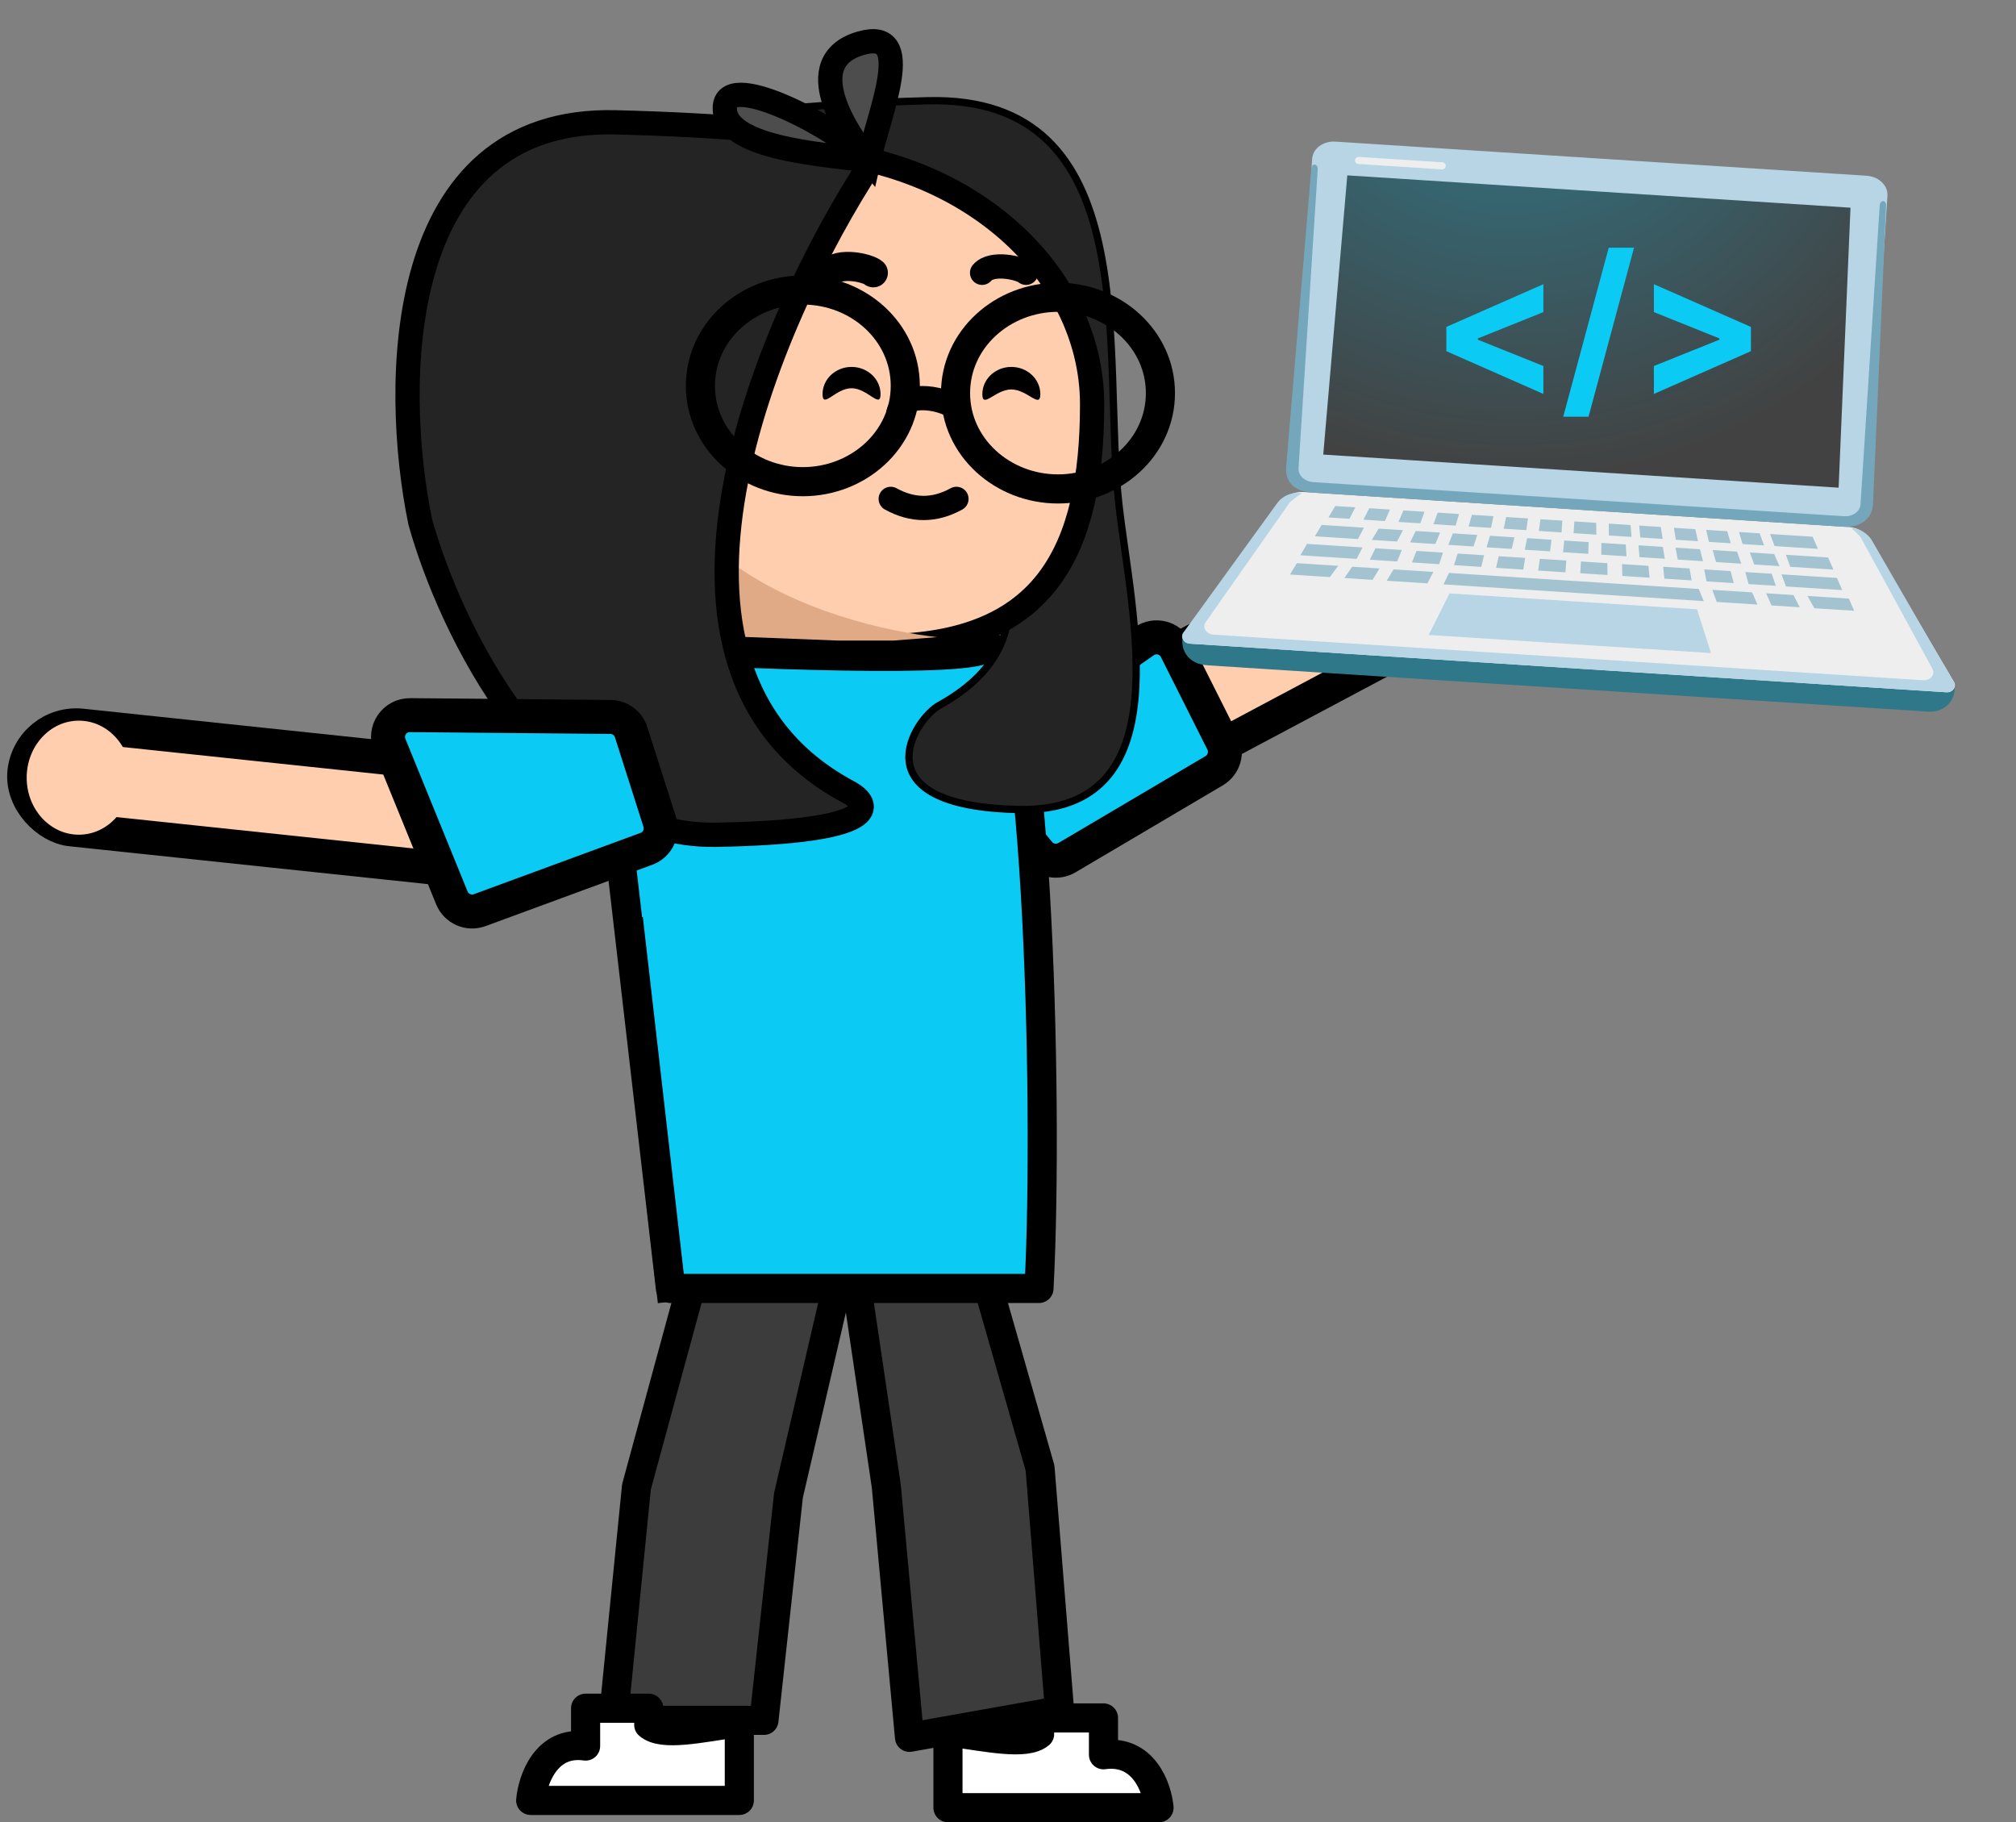 <svg width="831" height="751" viewBox="0 0 831 751" fill="none" xmlns="http://www.w3.org/2000/svg">
<rect x="0" y="0" width="831" height="751" fill="#808080" stroke="none"/>
<rect x="9.605" y="2.815" width="43.48" height="192.896" rx="21.74" transform="matrix(0.489 0.872 0.883 -0.47 402.419 300.978)" fill="#FFCEAF" stroke="black" stroke-width="14"/>
<path d="M428.297 351.46L404.664 322.795C401.315 318.733 402.152 312.663 406.476 309.65L471.615 264.28C476.105 261.152 482.31 262.725 484.765 267.612L503.955 305.807C506.085 310.046 504.563 315.221 500.478 317.633L439.783 353.474C435.976 355.722 431.108 354.869 428.297 351.46Z" fill="#0BCAF4" stroke="black" stroke-width="14"/>
<rect x="-6.224" y="-7.698" width="43" height="204" rx="21.5" transform="matrix(0.105 -0.994 -0.994 -0.105 203.564 353.95)" fill="#FFCEAF" stroke="black" stroke-width="14"/>
<path d="M267.753 714L272.368 600H327.753L302.368 714H267.753Z" fill="#FFCEAF" stroke="black" stroke-width="12" stroke-linecap="round" stroke-linejoin="round"/>
<path d="M276.32 605.5L321.753 604L313.92 634L274.753 629.5L276.32 605.5Z" fill="#E3AC89"/>
<path d="M426.753 714L422.368 600H369.753L393.868 714H426.753Z" fill="#FFCEAF" stroke="black" stroke-width="12" stroke-linecap="round" stroke-linejoin="round"/>
<path d="M418.236 604H375.753L381.822 638L419.753 630.273L418.236 604Z" fill="#E3AC89"/>
<path d="M374.893 716L436.753 705L428.706 605L402.662 514H350.753L365.338 612.5L374.893 716Z" fill="#3C3C3C" stroke="black" stroke-width="12" stroke-linecap="round" stroke-linejoin="round"/>
<path d="M289.233 514H348.753L325.006 616.262L314.9 709H252.753L262.353 612.753L289.233 514Z" fill="#3C3C3C" stroke="black" stroke-width="12" stroke-linecap="round" stroke-linejoin="round"/>
<path d="M304.753 742V709.846C288.458 712.185 273.069 715.692 267.411 710.821V704H241.385V719.59C225.09 717.251 219.507 733.556 218.753 742H304.753Z" fill="white" stroke="black" stroke-width="12" stroke-linecap="round" stroke-linejoin="round"/>
<path d="M390.753 745V713.692C407.237 715.969 422.806 719.385 428.529 714.641V708H454.858V723.179C471.342 720.903 476.99 736.778 477.753 745H390.753Z" fill="white" stroke="black" stroke-width="12" stroke-linecap="round" stroke-linejoin="round"/>
<path d="M255.979 355.183L276.358 531H428.27C432.511 452.136 427.129 262.417 406.772 266.67C402.29 273.624 304.376 269.568 255.979 266.67V355.183Z" fill="#0BCAF4" stroke="black" stroke-width="12" stroke-linejoin="round"/>
<path d="M259.699 384.563L276.443 530.419" stroke="black" stroke-width="12" stroke-linecap="square"/>
<path d="M425.119 442.092V437.592H434.119V442.092H425.119ZM434.119 526.351C434.119 528.837 432.104 530.851 429.619 530.851C427.134 530.851 425.119 528.837 425.119 526.351H434.119ZM434.119 442.092V526.351H425.119V442.092H434.119Z" fill="black"/>
<path d="M387.286 290.615C480.166 239.096 320.91 123.892 278.985 57.995C275.76 53.502 291.885 43.917 382.185 41.521C472.484 39.124 454.201 145.288 461.197 207.761C466.324 253.543 487.298 334.818 420.218 333.62C353.138 332.422 377.073 296.107 387.286 290.615Z" fill="#242424" stroke="black" stroke-width="3" stroke-linecap="round"/>
<path d="M196.713 176.428C196.713 191.16 198.72 203.905 203.585 214.785C208.413 225.583 216.172 234.81 228.143 242.385C252.383 257.724 293.943 266.336 362.962 266.336C398.279 266.336 419.608 255.703 432.351 238.734C445.325 221.458 450.172 196.638 450.172 166.682C450.172 109.653 394.328 61.944 323.443 61.944C253.132 61.944 196.713 118.893 196.713 176.428Z" fill="#FFCEAF" stroke="black" stroke-width="10"/>
<path d="M299.438 230.302C327.953 252.176 366.232 260.299 386.282 262.578L368.355 263.981H345.25L299.438 262.201V230.302Z" fill="#E1AA87"/>
<path d="M394.25 205.604C385.22 210.593 376.19 210.593 367.161 205.604" stroke="black" stroke-width="10" stroke-linecap="round"/>
<path d="M422.932 112.425C420.737 110.448 408.771 107.68 404.819 112.425" stroke="black" stroke-width="10" stroke-linecap="round"/>
<path d="M339.06 162.445C339.06 168.645 344.411 160 351.011 160C357.611 160 362.962 168.645 362.962 162.445C362.962 156.244 357.611 151.218 351.011 151.218C344.411 151.218 339.06 156.244 339.06 162.445Z" fill="black"/>
<path d="M404.925 162.445C404.925 168.645 410.275 160.5 416.876 160.5C423.476 160.5 428.827 168.645 428.827 162.445C428.827 156.244 423.476 151.218 416.876 151.218C410.275 151.218 404.925 156.244 404.925 162.445Z" fill="black"/>
<path d="M349.405 326.242C254.56 275.229 316.472 131.977 359.285 66.728C362.578 62.279 346.112 52.788 253.901 50.416C161.69 48.043 161.69 159.165 173.216 215.022C185.292 258.521 226.567 345.224 295.066 344.037C363.566 342.851 359.833 331.68 349.405 326.242Z" fill="#242424" stroke="black" stroke-width="10" stroke-linecap="round"/>
<path d="M436.103 201.505C413.234 201.505 393.878 184.257 393.878 162.01C393.878 139.764 413.234 122.516 436.103 122.516C458.973 122.516 478.329 139.764 478.329 162.01C478.329 184.257 458.973 201.505 436.103 201.505Z" stroke="black" stroke-width="12"/>
<path d="M394.25 168.557C391.231 164.842 372.982 160.024 370.348 170.053" stroke="black" stroke-width="10" stroke-linecap="round"/>
<path d="M330.935 198.511C308.066 198.511 288.71 181.263 288.71 159.017C288.71 136.77 308.066 119.522 330.935 119.522C353.805 119.522 373.161 136.77 373.161 159.017C373.161 181.263 353.805 198.511 330.935 198.511Z" stroke="black" stroke-width="12"/>
<path d="M359.99 112.425C357.795 110.448 345.829 107.68 341.877 112.425" stroke="black" stroke-width="12" stroke-linecap="round"/>
<path d="M358.079 66.055C362.47 46.283 377.696 11.389 355.029 17.768C328.683 25.183 349.846 56.169 358.079 66.055C346.553 53.698 300.055 28.661 298.801 43.811C297.397 60.773 337.771 63.584 358.079 66.055Z" fill="#4D4D4D"/>
<path d="M358.079 66.055C362.47 46.283 377.696 11.389 355.029 17.768C328.683 25.183 349.846 56.169 358.079 66.055ZM358.079 66.055C346.553 53.698 300.055 28.661 298.801 43.811C297.397 60.773 337.771 63.584 358.079 66.055Z" stroke="black" stroke-width="10"/>
<path d="M271.919 338.661L260.149 301.741C258.966 298.031 255.531 295.499 251.635 295.464L169.02 294.728C162.596 294.671 158.19 301.157 160.612 307.103L186.258 370.041C188.09 374.539 193.163 376.778 197.721 375.102L266.461 349.819C270.976 348.159 273.38 343.244 271.919 338.661Z" fill="#0BCAF4" stroke="black" stroke-width="14"/>
<ellipse cx="20.644" cy="21.506" rx="20.644" ry="21.506" transform="matrix(-0.982 0.187 0.19 0.982 589.559 220)" fill="#FFCEAF"/>
<ellipse cx="21.5" cy="23.5" rx="21.5" ry="23.5" transform="matrix(-1 0 0 1 54 297)" fill="#FFCEAF"/>
<g clip-path="url(#clip0_140_49)">
<path d="M769.419 72.429L550.455 58.365C545.441 58.043 541.147 61.221 540.875 65.454L532.721 192.413C532.449 196.645 536.302 200.346 541.316 200.668L760.279 214.731C765.293 215.054 769.587 211.876 769.859 207.643L778.014 80.684C778.285 76.452 774.459 72.753 769.419 72.429Z" fill="#B7D5E5"/>
<path d="M757.884 200.986L545.449 187.342L555.357 72.272L762.778 85.594L757.884 200.986Z" fill="url(#paint0_radial_140_49)"/>
<path d="M794.803 293.275L498.412 274.238C497.289 274.166 496.249 274.033 495.291 273.839C487.833 272.386 484.889 263.918 489.717 258.561L490.819 257.325L803.113 277.383L804.073 278.773C808.536 285.214 803.429 293.696 795.17 293.276C795.064 293.291 794.933 293.283 794.803 293.275Z" fill="#2F7889"/>
<path d="M762.321 217.231L537.116 202.767C533.8 202.554 530.375 204.038 528.348 206.609L488.181 260.432C486.516 262.273 487.855 265.104 490.466 265.272L802.42 285.308C805.032 285.476 806.722 282.839 805.306 280.8L770.521 221.831C768.846 219.333 765.638 217.444 762.321 217.231Z" fill="#EEEEEE"/>
<path d="M705.285 269.152L588.922 261.679L597.495 244.564L699.521 251.117L705.285 269.152Z" fill="#B7D5E5"/>
<path opacity="0.57" d="M672.516 221.269L672.122 216.374L663.139 215.797L663.167 220.669L672.516 221.269ZM658.023 220.339L657.968 215.465L648.959 214.887L648.648 219.737L658.023 220.339ZM727.146 224.778L725.342 219.792L716.829 219.246L718.293 224.21L727.146 224.778ZM713.436 223.898L711.972 218.934L703.302 218.377L704.401 223.317L713.436 223.898ZM699.909 223.029L698.81 218.088L690.01 217.523L690.769 222.442L699.909 223.029ZM749.342 226.204L747.173 221.195L729.651 220.069L731.48 225.057L749.342 226.204ZM685.364 222.095L684.604 217.176L675.7 216.604L676.119 221.501L685.364 222.095ZM570.855 214.74L572.942 210.004L564.429 209.457L562.002 214.172L570.855 214.74ZM614.595 217.549L615.612 212.745L606.707 212.173L605.351 216.956L614.595 217.549ZM585.453 215.678L587.174 210.918L578.504 210.361L576.443 215.099L585.453 215.678ZM556.257 213.803L558.684 209.088L550.38 208.555L547.588 213.246L556.257 213.803ZM600.024 216.614L601.406 211.832L592.606 211.267L590.884 216.027L600.024 216.614ZM629.141 218.484L629.818 213.657L620.835 213.08L619.818 217.885L629.141 218.484ZM643.686 219.418L643.998 214.568L634.988 213.989L634.311 218.816L643.686 219.418ZM700.217 242.728L597.277 236.116L595.007 240.84L702.282 247.73L700.217 242.728ZM747.876 250.659L745.028 245.606L762.107 246.703L764.276 251.712L747.876 250.659ZM707.661 248.076L705.805 243.087L722.231 244.142L724.426 249.153L707.661 248.076ZM730.224 249.525L728.028 244.514L739.283 245.237L741.844 250.271L730.224 249.525ZM548.159 237.832L551.63 233.184L534.552 232.088L531.759 236.778L548.159 237.832ZM588.374 240.414L590.853 235.704L574.427 234.649L571.609 239.338L588.374 240.414ZM565.786 238.964L568.63 234.276L557.375 233.553L554.165 238.217L565.786 238.964ZM559.759 222.151L562.211 217.461L544.793 216.342L542.002 221.011L559.759 222.151ZM737.959 233.597L736.154 228.633L753.546 229.75L755.717 234.737L737.959 233.597ZM733.52 233.312L731.323 228.323L721.269 227.677L723.101 232.642L733.52 233.312ZM707.354 231.631L705.967 226.694L716.02 227.34L717.747 232.299L707.354 231.631ZM691.581 230.618L690.664 225.711L700.718 226.357L701.975 231.286L691.581 230.618ZM675.809 229.605L675.388 224.73L685.415 225.374L686.228 230.274L675.809 229.605ZM660.062 228.594L660.085 223.747L670.139 224.393L670.455 229.261L660.062 228.594ZM644.289 227.581L644.782 222.764L654.836 223.41L654.683 228.248L644.289 227.581ZM628.517 226.568L629.48 221.782L639.533 222.427L638.936 227.237L628.517 226.568ZM612.77 225.556L614.177 220.799L624.231 221.444L623.163 226.224L612.77 225.556ZM596.997 224.543L598.874 219.816L608.928 220.462L607.391 225.211L596.997 224.543ZM581.225 223.53L583.572 218.833L593.626 219.479L591.644 224.199L581.225 223.53ZM565.478 222.519L568.269 217.85L578.323 218.496L575.871 223.186L565.478 222.519ZM559.208 230.329L561.635 225.614L538.785 224.147L535.993 228.838L559.208 230.329ZM732.002 241.427L730.303 236.448L719.414 235.748L720.773 240.706L732.002 241.427ZM703.434 239.592L702.492 234.661L713.355 235.359L714.663 240.313L703.434 239.592ZM686.068 238.477L685.544 233.573L696.434 234.272L697.297 239.198L686.068 238.477ZM668.729 237.363L668.596 232.484L679.486 233.184L679.958 238.084L668.729 237.363ZM651.389 236.249L651.675 231.398L662.538 232.095L662.618 236.97L651.389 236.249ZM634.05 235.136L634.727 230.309L645.616 231.008L645.279 235.857L634.05 235.136ZM616.684 234.02L617.779 229.221L628.669 229.92L627.913 234.741L616.684 234.02ZM599.345 232.907L600.857 228.134L611.721 228.831L610.574 233.628L599.345 232.907ZM582.005 231.793L583.91 227.045L594.799 227.745L593.234 232.514L582.005 231.793ZM564.64 230.677L566.962 225.957L577.851 226.656L575.895 231.4L564.64 230.677ZM736.181 241.695L734.351 236.708L757.2 238.175L759.369 243.184L736.181 241.695Z" fill="#69A1BA"/>
<path d="M805.149 280.79L771.31 222.214C769.607 219.736 766.4 217.825 763.083 217.612C763.083 217.612 766.113 220.242 767.005 221.472L796.542 275.589C797.859 277.932 795.751 280.541 792.722 280.346L500.197 261.558C497.193 261.365 495.435 258.53 496.988 256.394L531.476 207.297C532.475 206.033 536.667 203.225 536.667 203.225L535.492 203.15C532.176 202.937 528.75 204.421 526.724 206.992L487.998 260.421C486.333 262.262 487.672 265.093 490.283 265.26L802.237 285.296C804.875 285.466 806.565 282.829 805.149 280.79Z" fill="#B7D5E5"/>
<path d="M559.974 66.127L594.47 68.342" stroke="#EEEEEE" stroke-width="2.936" stroke-miterlimit="10" stroke-linecap="round"/>
<path d="M777.466 84.722C777.613 82.43 774.987 82.084 774.813 84.795L766.912 207.808C766.722 210.762 763.721 212.982 760.222 212.758L541.259 198.694C537.759 198.47 535.067 195.884 535.257 192.93L543.158 69.917C543.332 67.205 540.683 67.212 540.536 69.505L530.139 192.601C529.796 197.936 532.755 202.487 540.981 203.015L759.945 217.079C767.074 217.537 771.687 213.472 772.03 208.137L777.466 84.722Z" fill="#75A7BC"/>
<path d="M596.187 144.733L596.187 134.733L636.187 117.119L636.187 128.625L608.801 139.619L609.17 139.023L609.17 140.443L608.801 139.847L636.187 150.841L636.187 162.347L596.187 144.733ZM673.545 102.091L654.795 171.75L644.369 171.75L663.119 102.091L673.545 102.091ZM721.734 144.733L681.734 162.347L681.734 150.841L709.121 139.847L708.751 140.443L708.751 139.023L709.121 139.619L681.734 128.625L681.734 117.119L721.734 134.733L721.734 144.733Z" fill="#0BCAF4"/>
</g>
<defs>
<radialGradient id="paint0_radial_140_49" cx="0" cy="0" r="1" gradientUnits="userSpaceOnUse" gradientTransform="translate(621.978 16.787) rotate(3.675) scale(197.473 180.761)">
<stop stop-color="#2F7889"/>
<stop offset="1" stop-color="#424242"/>
</radialGradient>
<clipPath id="clip0_140_49">
<rect width="334.944" height="282.762" fill="white" transform="translate(496.124) rotate(3.675)"/>
</clipPath>
</defs>
</svg>
